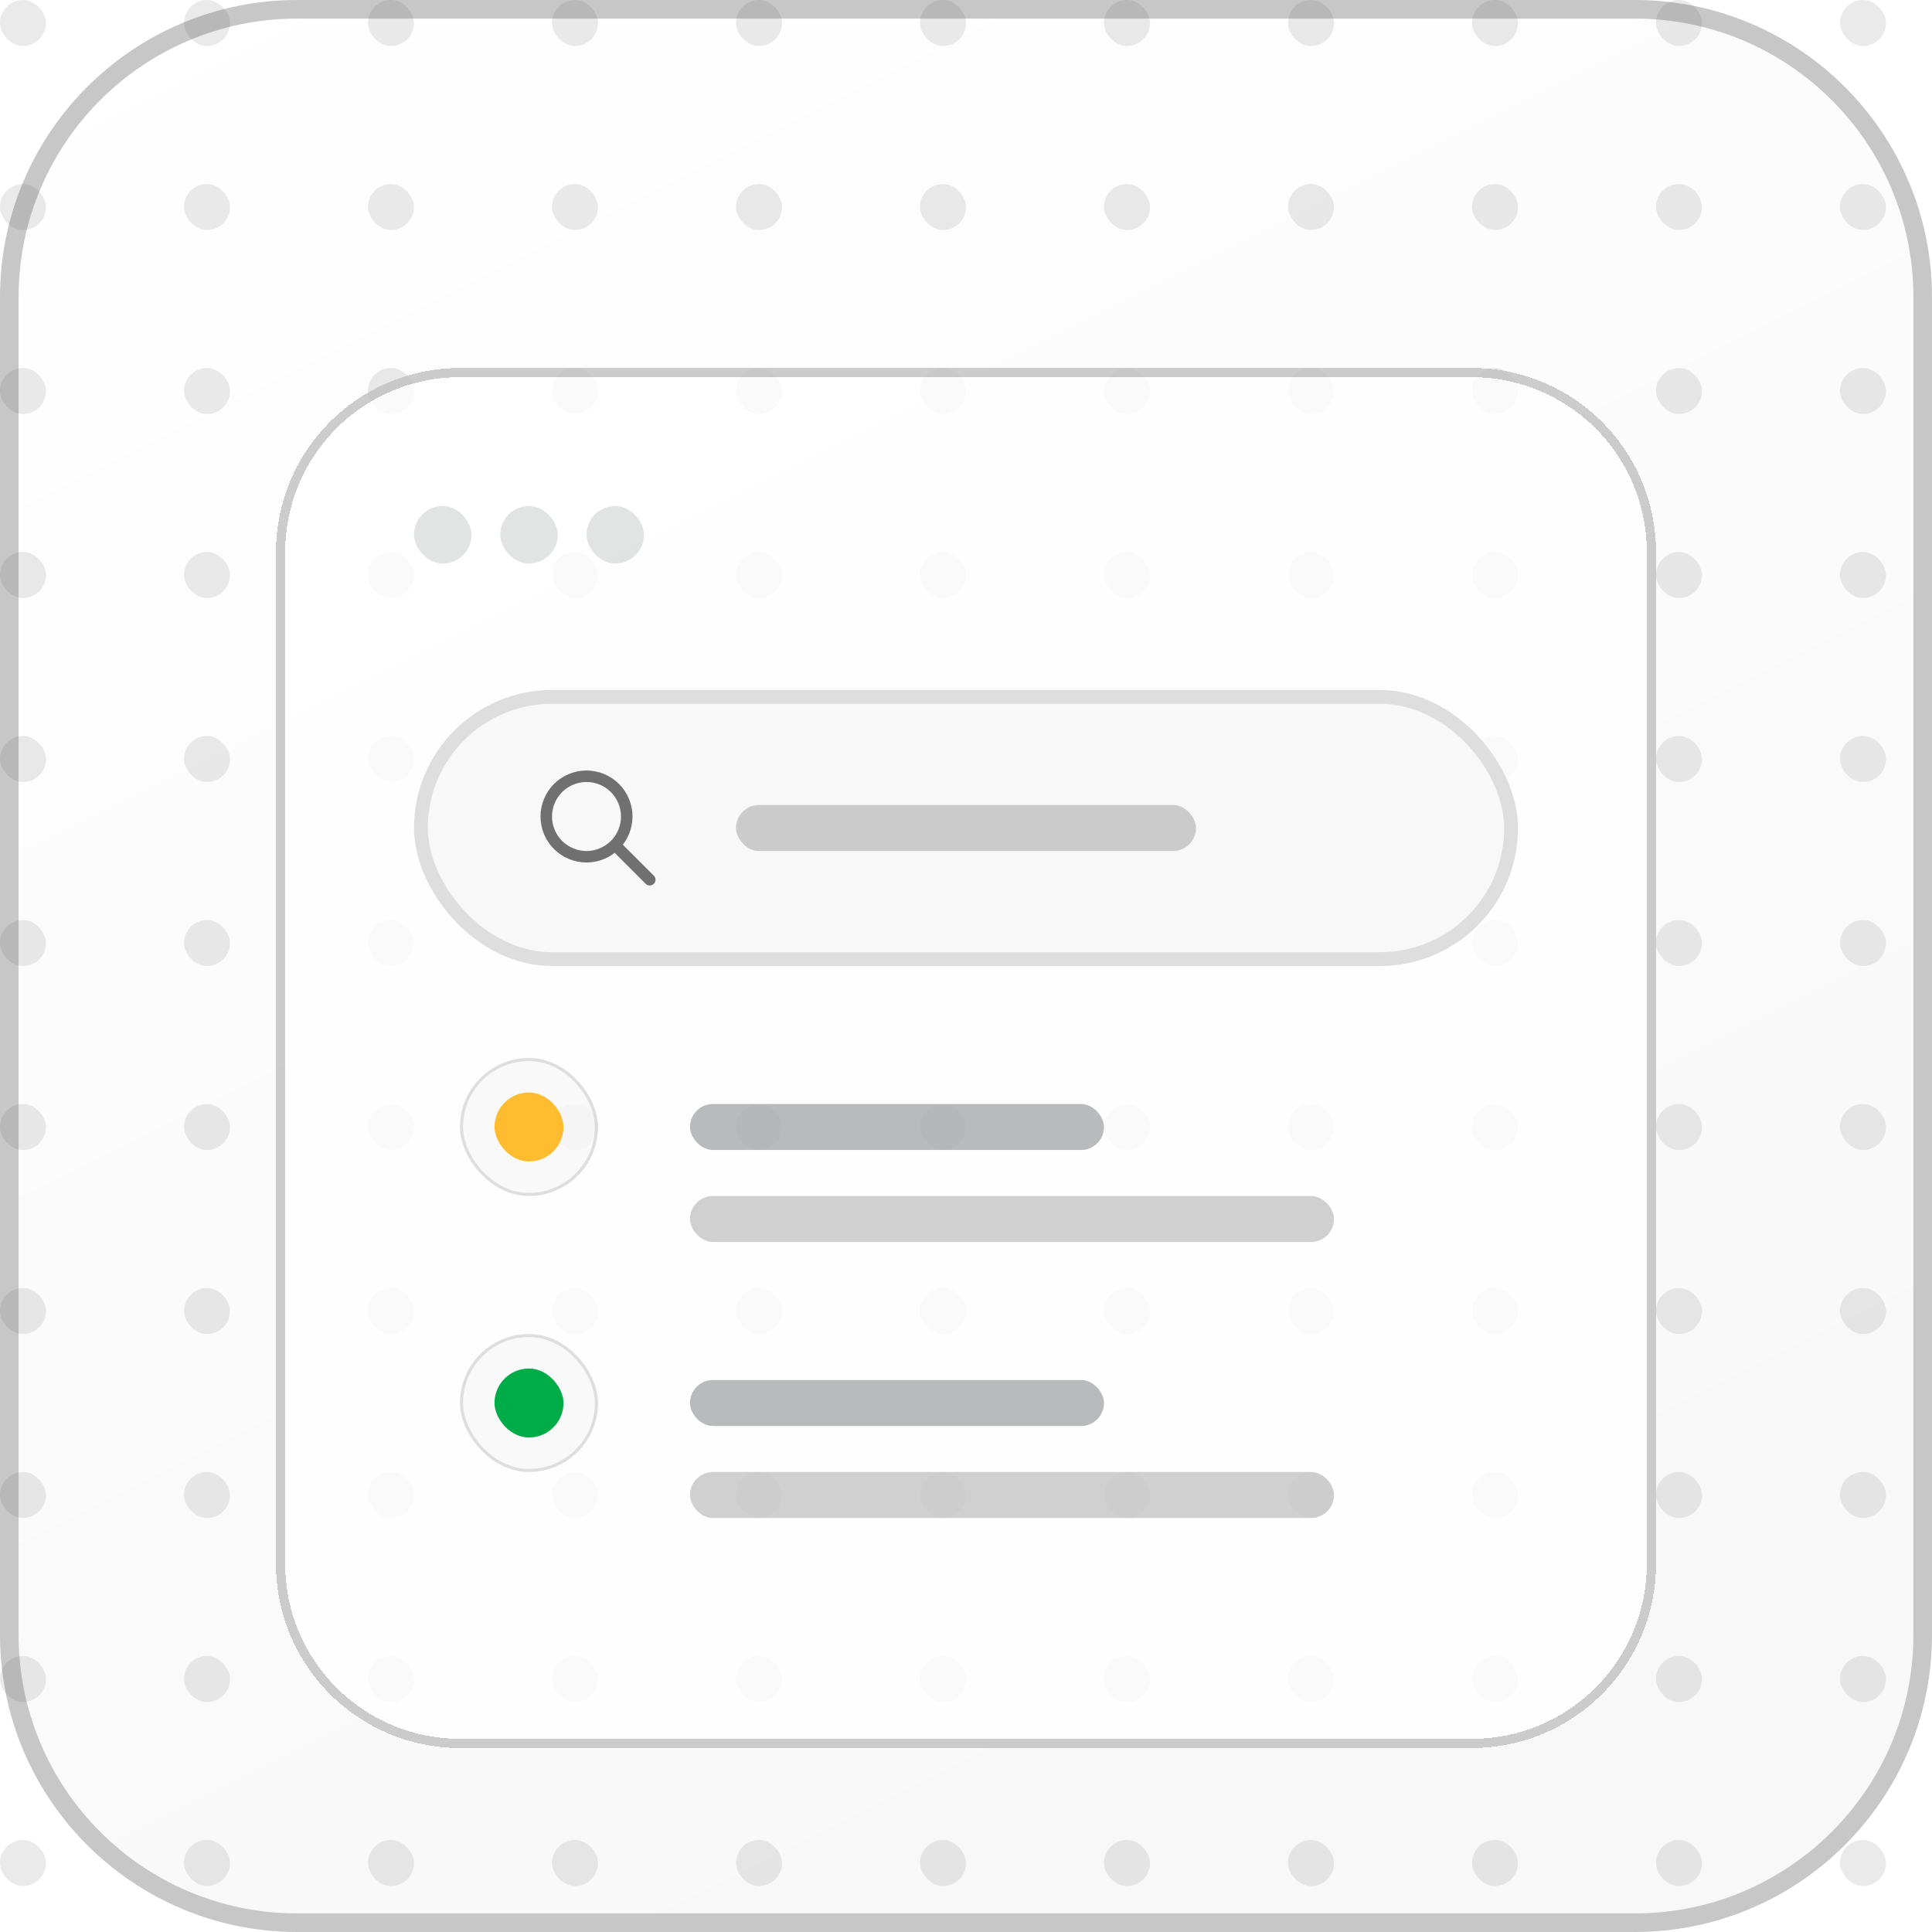 <svg width="42" height="42" viewBox="0 0 42 42" fill="none" xmlns="http://www.w3.org/2000/svg">
<path d="M0.202 6.462C0.202 3.004 3.004 0.202 6.462 0.202H35.538C38.995 0.202 41.798 3.004 41.798 6.462V35.538C41.798 38.995 38.996 41.798 35.538 41.798H6.462C3.004 41.798 0.202 38.996 0.202 35.538V6.462Z" fill="url(#paint0_linear_794_6102)"/>
<path d="M0.202 6.462C0.202 3.004 3.004 0.202 6.462 0.202H35.538C38.995 0.202 41.798 3.004 41.798 6.462V35.538C41.798 38.995 38.996 41.798 35.538 41.798H6.462C3.004 41.798 0.202 38.996 0.202 35.538V6.462Z" stroke="#C7C7C7" stroke-width="0.404"/>
<rect x="12" y="4" width="1" height="1" rx="0.5" fill="#0E1112" fill-opacity="0.03"/>
<rect x="12" y="4" width="1" height="1" rx="0.5" fill="#0E1112" fill-opacity="0.03"/>
<rect x="12" y="4" width="1" height="1" rx="0.5" fill="#0E1112" fill-opacity="0.03"/>
<rect x="16" y="4" width="1" height="1" rx="0.5" fill="#0E1112" fill-opacity="0.03"/>
<rect x="16" y="4" width="1" height="1" rx="0.5" fill="#0E1112" fill-opacity="0.03"/>
<rect x="16" y="4" width="1" height="1" rx="0.5" fill="#0E1112" fill-opacity="0.03"/>
<rect x="20" y="4" width="1" height="1" rx="0.5" fill="#0E1112" fill-opacity="0.03"/>
<rect x="20" y="4" width="1" height="1" rx="0.5" fill="#0E1112" fill-opacity="0.03"/>
<rect x="20" y="4" width="1" height="1" rx="0.5" fill="#0E1112" fill-opacity="0.03"/>
<rect y="4" width="1" height="1" rx="0.5" fill="#0E1112" fill-opacity="0.03"/>
<rect y="4" width="1" height="1" rx="0.5" fill="#0E1112" fill-opacity="0.03"/>
<rect y="4" width="1" height="1" rx="0.5" fill="#0E1112" fill-opacity="0.03"/>
<rect x="4" y="4" width="1" height="1" rx="0.5" fill="#0E1112" fill-opacity="0.03"/>
<rect x="4" y="4" width="1" height="1" rx="0.5" fill="#0E1112" fill-opacity="0.03"/>
<rect x="4" y="4" width="1" height="1" rx="0.5" fill="#0E1112" fill-opacity="0.03"/>
<rect x="8" y="4" width="1" height="1" rx="0.5" fill="#0E1112" fill-opacity="0.03"/>
<rect x="8" y="4" width="1" height="1" rx="0.5" fill="#0E1112" fill-opacity="0.03"/>
<rect x="8" y="4" width="1" height="1" rx="0.5" fill="#0E1112" fill-opacity="0.03"/>
<rect x="24" y="4" width="1" height="1" rx="0.5" fill="#0E1112" fill-opacity="0.03"/>
<rect x="24" y="4" width="1" height="1" rx="0.5" fill="#0E1112" fill-opacity="0.03"/>
<rect x="24" y="4" width="1" height="1" rx="0.5" fill="#0E1112" fill-opacity="0.03"/>
<rect x="28" y="4" width="1" height="1" rx="0.5" fill="#0E1112" fill-opacity="0.03"/>
<rect x="28" y="4" width="1" height="1" rx="0.5" fill="#0E1112" fill-opacity="0.03"/>
<rect x="28" y="4" width="1" height="1" rx="0.5" fill="#0E1112" fill-opacity="0.03"/>
<rect x="32" y="4" width="1" height="1" rx="0.5" fill="#0E1112" fill-opacity="0.03"/>
<rect x="32" y="4" width="1" height="1" rx="0.5" fill="#0E1112" fill-opacity="0.03"/>
<rect x="32" y="4" width="1" height="1" rx="0.5" fill="#0E1112" fill-opacity="0.03"/>
<rect x="36" y="4" width="1" height="1" rx="0.5" fill="#0E1112" fill-opacity="0.03"/>
<rect x="36" y="4" width="1" height="1" rx="0.5" fill="#0E1112" fill-opacity="0.03"/>
<rect x="36" y="4" width="1" height="1" rx="0.5" fill="#0E1112" fill-opacity="0.03"/>
<rect x="40" y="4" width="1" height="1" rx="0.5" fill="#0E1112" fill-opacity="0.03"/>
<rect x="40" y="4" width="1" height="1" rx="0.5" fill="#0E1112" fill-opacity="0.03"/>
<rect x="40" y="4" width="1" height="1" rx="0.5" fill="#0E1112" fill-opacity="0.03"/>
<rect x="12" width="1" height="1" rx="0.5" fill="#0E1112" fill-opacity="0.03"/>
<rect x="12" width="1" height="1" rx="0.5" fill="#0E1112" fill-opacity="0.03"/>
<rect x="12" width="1" height="1" rx="0.5" fill="#0E1112" fill-opacity="0.03"/>
<rect x="16" width="1" height="1" rx="0.5" fill="#0E1112" fill-opacity="0.03"/>
<rect x="16" width="1" height="1" rx="0.5" fill="#0E1112" fill-opacity="0.03"/>
<rect x="16" width="1" height="1" rx="0.5" fill="#0E1112" fill-opacity="0.03"/>
<rect x="20" width="1" height="1" rx="0.5" fill="#0E1112" fill-opacity="0.03"/>
<rect x="20" width="1" height="1" rx="0.5" fill="#0E1112" fill-opacity="0.03"/>
<rect x="20" width="1" height="1" rx="0.5" fill="#0E1112" fill-opacity="0.03"/>
<rect width="1" height="1" rx="0.5" fill="#0E1112" fill-opacity="0.03"/>
<rect width="1" height="1" rx="0.5" fill="#0E1112" fill-opacity="0.03"/>
<rect width="1" height="1" rx="0.5" fill="#0E1112" fill-opacity="0.03"/>
<rect x="4" width="1" height="1" rx="0.5" fill="#0E1112" fill-opacity="0.03"/>
<rect x="4" width="1" height="1" rx="0.5" fill="#0E1112" fill-opacity="0.03"/>
<rect x="4" width="1" height="1" rx="0.5" fill="#0E1112" fill-opacity="0.03"/>
<rect x="8" width="1" height="1" rx="0.5" fill="#0E1112" fill-opacity="0.03"/>
<rect x="8" width="1" height="1" rx="0.5" fill="#0E1112" fill-opacity="0.03"/>
<rect x="8" width="1" height="1" rx="0.5" fill="#0E1112" fill-opacity="0.03"/>
<rect x="24" width="1" height="1" rx="0.5" fill="#0E1112" fill-opacity="0.03"/>
<rect x="24" width="1" height="1" rx="0.5" fill="#0E1112" fill-opacity="0.03"/>
<rect x="24" width="1" height="1" rx="0.5" fill="#0E1112" fill-opacity="0.03"/>
<rect x="28" width="1" height="1" rx="0.5" fill="#0E1112" fill-opacity="0.03"/>
<rect x="28" width="1" height="1" rx="0.5" fill="#0E1112" fill-opacity="0.03"/>
<rect x="28" width="1" height="1" rx="0.5" fill="#0E1112" fill-opacity="0.03"/>
<rect x="32" width="1" height="1" rx="0.5" fill="#0E1112" fill-opacity="0.03"/>
<rect x="32" width="1" height="1" rx="0.5" fill="#0E1112" fill-opacity="0.03"/>
<rect x="32" width="1" height="1" rx="0.5" fill="#0E1112" fill-opacity="0.03"/>
<rect x="36" width="1" height="1" rx="0.5" fill="#0E1112" fill-opacity="0.03"/>
<rect x="36" width="1" height="1" rx="0.5" fill="#0E1112" fill-opacity="0.03"/>
<rect x="36" width="1" height="1" rx="0.5" fill="#0E1112" fill-opacity="0.03"/>
<rect x="40" width="1" height="1" rx="0.5" fill="#0E1112" fill-opacity="0.03"/>
<rect x="40" width="1" height="1" rx="0.5" fill="#0E1112" fill-opacity="0.03"/>
<rect x="40" width="1" height="1" rx="0.5" fill="#0E1112" fill-opacity="0.03"/>
<rect x="12" y="12" width="1" height="1" rx="0.5" fill="#0E1112" fill-opacity="0.03"/>
<rect x="12" y="12" width="1" height="1" rx="0.5" fill="#0E1112" fill-opacity="0.03"/>
<rect x="12" y="12" width="1" height="1" rx="0.5" fill="#0E1112" fill-opacity="0.03"/>
<rect x="16" y="12" width="1" height="1" rx="0.5" fill="#0E1112" fill-opacity="0.03"/>
<rect x="16" y="12" width="1" height="1" rx="0.5" fill="#0E1112" fill-opacity="0.03"/>
<rect x="16" y="12" width="1" height="1" rx="0.5" fill="#0E1112" fill-opacity="0.03"/>
<rect x="20" y="12" width="1" height="1" rx="0.5" fill="#0E1112" fill-opacity="0.03"/>
<rect x="20" y="12" width="1" height="1" rx="0.5" fill="#0E1112" fill-opacity="0.03"/>
<rect x="20" y="12" width="1" height="1" rx="0.5" fill="#0E1112" fill-opacity="0.03"/>
<rect y="12" width="1" height="1" rx="0.5" fill="#0E1112" fill-opacity="0.03"/>
<rect y="12" width="1" height="1" rx="0.5" fill="#0E1112" fill-opacity="0.03"/>
<rect y="12" width="1" height="1" rx="0.5" fill="#0E1112" fill-opacity="0.03"/>
<rect x="4" y="12" width="1" height="1" rx="0.5" fill="#0E1112" fill-opacity="0.03"/>
<rect x="4" y="12" width="1" height="1" rx="0.5" fill="#0E1112" fill-opacity="0.03"/>
<rect x="4" y="12" width="1" height="1" rx="0.5" fill="#0E1112" fill-opacity="0.03"/>
<rect x="8" y="12" width="1" height="1" rx="0.5" fill="#0E1112" fill-opacity="0.03"/>
<rect x="8" y="12" width="1" height="1" rx="0.5" fill="#0E1112" fill-opacity="0.03"/>
<rect x="8" y="12" width="1" height="1" rx="0.5" fill="#0E1112" fill-opacity="0.03"/>
<rect x="24" y="12" width="1" height="1" rx="0.5" fill="#0E1112" fill-opacity="0.03"/>
<rect x="24" y="12" width="1" height="1" rx="0.5" fill="#0E1112" fill-opacity="0.03"/>
<rect x="24" y="12" width="1" height="1" rx="0.5" fill="#0E1112" fill-opacity="0.03"/>
<rect x="28" y="12" width="1" height="1" rx="0.5" fill="#0E1112" fill-opacity="0.03"/>
<rect x="28" y="12" width="1" height="1" rx="0.5" fill="#0E1112" fill-opacity="0.03"/>
<rect x="28" y="12" width="1" height="1" rx="0.5" fill="#0E1112" fill-opacity="0.03"/>
<rect x="32" y="12" width="1" height="1" rx="0.5" fill="#0E1112" fill-opacity="0.03"/>
<rect x="32" y="12" width="1" height="1" rx="0.5" fill="#0E1112" fill-opacity="0.03"/>
<rect x="32" y="12" width="1" height="1" rx="0.5" fill="#0E1112" fill-opacity="0.03"/>
<rect x="36" y="12" width="1" height="1" rx="0.5" fill="#0E1112" fill-opacity="0.03"/>
<rect x="36" y="12" width="1" height="1" rx="0.5" fill="#0E1112" fill-opacity="0.03"/>
<rect x="36" y="12" width="1" height="1" rx="0.5" fill="#0E1112" fill-opacity="0.03"/>
<rect x="40" y="12" width="1" height="1" rx="0.5" fill="#0E1112" fill-opacity="0.03"/>
<rect x="40" y="12" width="1" height="1" rx="0.5" fill="#0E1112" fill-opacity="0.03"/>
<rect x="40" y="12" width="1" height="1" rx="0.5" fill="#0E1112" fill-opacity="0.03"/>
<rect x="12" y="8" width="1" height="1" rx="0.5" fill="#0E1112" fill-opacity="0.03"/>
<rect x="12" y="8" width="1" height="1" rx="0.5" fill="#0E1112" fill-opacity="0.03"/>
<rect x="12" y="8" width="1" height="1" rx="0.5" fill="#0E1112" fill-opacity="0.03"/>
<rect x="16" y="8" width="1" height="1" rx="0.5" fill="#0E1112" fill-opacity="0.03"/>
<rect x="16" y="8" width="1" height="1" rx="0.5" fill="#0E1112" fill-opacity="0.03"/>
<rect x="16" y="8" width="1" height="1" rx="0.5" fill="#0E1112" fill-opacity="0.03"/>
<rect x="20" y="8" width="1" height="1" rx="0.5" fill="#0E1112" fill-opacity="0.03"/>
<rect x="20" y="8" width="1" height="1" rx="0.5" fill="#0E1112" fill-opacity="0.03"/>
<rect x="20" y="8" width="1" height="1" rx="0.5" fill="#0E1112" fill-opacity="0.03"/>
<rect y="8" width="1" height="1" rx="0.5" fill="#0E1112" fill-opacity="0.03"/>
<rect y="8" width="1" height="1" rx="0.5" fill="#0E1112" fill-opacity="0.03"/>
<rect y="8" width="1" height="1" rx="0.5" fill="#0E1112" fill-opacity="0.03"/>
<rect x="4" y="8" width="1" height="1" rx="0.5" fill="#0E1112" fill-opacity="0.03"/>
<rect x="4" y="8" width="1" height="1" rx="0.5" fill="#0E1112" fill-opacity="0.03"/>
<rect x="4" y="8" width="1" height="1" rx="0.5" fill="#0E1112" fill-opacity="0.03"/>
<rect x="8" y="8" width="1" height="1" rx="0.5" fill="#0E1112" fill-opacity="0.03"/>
<rect x="8" y="8" width="1" height="1" rx="0.5" fill="#0E1112" fill-opacity="0.03"/>
<rect x="8" y="8" width="1" height="1" rx="0.5" fill="#0E1112" fill-opacity="0.03"/>
<rect x="24" y="8" width="1" height="1" rx="0.5" fill="#0E1112" fill-opacity="0.03"/>
<rect x="24" y="8" width="1" height="1" rx="0.5" fill="#0E1112" fill-opacity="0.03"/>
<rect x="24" y="8" width="1" height="1" rx="0.5" fill="#0E1112" fill-opacity="0.03"/>
<rect x="28" y="8" width="1" height="1" rx="0.5" fill="#0E1112" fill-opacity="0.03"/>
<rect x="28" y="8" width="1" height="1" rx="0.5" fill="#0E1112" fill-opacity="0.03"/>
<rect x="28" y="8" width="1" height="1" rx="0.5" fill="#0E1112" fill-opacity="0.03"/>
<rect x="32" y="8" width="1" height="1" rx="0.5" fill="#0E1112" fill-opacity="0.03"/>
<rect x="32" y="8" width="1" height="1" rx="0.5" fill="#0E1112" fill-opacity="0.03"/>
<rect x="32" y="8" width="1" height="1" rx="0.5" fill="#0E1112" fill-opacity="0.03"/>
<rect x="36" y="8" width="1" height="1" rx="0.5" fill="#0E1112" fill-opacity="0.03"/>
<rect x="36" y="8" width="1" height="1" rx="0.5" fill="#0E1112" fill-opacity="0.03"/>
<rect x="36" y="8" width="1" height="1" rx="0.5" fill="#0E1112" fill-opacity="0.03"/>
<rect x="40" y="8" width="1" height="1" rx="0.5" fill="#0E1112" fill-opacity="0.03"/>
<rect x="40" y="8" width="1" height="1" rx="0.5" fill="#0E1112" fill-opacity="0.03"/>
<rect x="40" y="8" width="1" height="1" rx="0.5" fill="#0E1112" fill-opacity="0.03"/>
<rect x="12" y="20" width="1" height="1" rx="0.5" fill="#0E1112" fill-opacity="0.03"/>
<rect x="12" y="20" width="1" height="1" rx="0.5" fill="#0E1112" fill-opacity="0.03"/>
<rect x="12" y="20" width="1" height="1" rx="0.5" fill="#0E1112" fill-opacity="0.03"/>
<rect x="16" y="20" width="1" height="1" rx="0.5" fill="#0E1112" fill-opacity="0.03"/>
<rect x="16" y="20" width="1" height="1" rx="0.5" fill="#0E1112" fill-opacity="0.03"/>
<rect x="16" y="20" width="1" height="1" rx="0.5" fill="#0E1112" fill-opacity="0.03"/>
<rect x="20" y="20" width="1" height="1" rx="0.5" fill="#0E1112" fill-opacity="0.03"/>
<rect x="20" y="20" width="1" height="1" rx="0.5" fill="#0E1112" fill-opacity="0.03"/>
<rect x="20" y="20" width="1" height="1" rx="0.5" fill="#0E1112" fill-opacity="0.03"/>
<rect y="20" width="1" height="1" rx="0.5" fill="#0E1112" fill-opacity="0.03"/>
<rect y="20" width="1" height="1" rx="0.5" fill="#0E1112" fill-opacity="0.03"/>
<rect y="20" width="1" height="1" rx="0.5" fill="#0E1112" fill-opacity="0.03"/>
<rect x="4" y="20" width="1" height="1" rx="0.5" fill="#0E1112" fill-opacity="0.03"/>
<rect x="4" y="20" width="1" height="1" rx="0.5" fill="#0E1112" fill-opacity="0.03"/>
<rect x="4" y="20" width="1" height="1" rx="0.5" fill="#0E1112" fill-opacity="0.03"/>
<rect x="8" y="20" width="1" height="1" rx="0.5" fill="#0E1112" fill-opacity="0.03"/>
<rect x="8" y="20" width="1" height="1" rx="0.5" fill="#0E1112" fill-opacity="0.03"/>
<rect x="8" y="20" width="1" height="1" rx="0.5" fill="#0E1112" fill-opacity="0.03"/>
<rect x="24" y="20" width="1" height="1" rx="0.5" fill="#0E1112" fill-opacity="0.03"/>
<rect x="24" y="20" width="1" height="1" rx="0.5" fill="#0E1112" fill-opacity="0.03"/>
<rect x="24" y="20" width="1" height="1" rx="0.5" fill="#0E1112" fill-opacity="0.03"/>
<rect x="28" y="20" width="1" height="1" rx="0.5" fill="#0E1112" fill-opacity="0.03"/>
<rect x="28" y="20" width="1" height="1" rx="0.5" fill="#0E1112" fill-opacity="0.03"/>
<rect x="28" y="20" width="1" height="1" rx="0.5" fill="#0E1112" fill-opacity="0.03"/>
<rect x="32" y="20" width="1" height="1" rx="0.5" fill="#0E1112" fill-opacity="0.03"/>
<rect x="32" y="20" width="1" height="1" rx="0.5" fill="#0E1112" fill-opacity="0.03"/>
<rect x="32" y="20" width="1" height="1" rx="0.5" fill="#0E1112" fill-opacity="0.03"/>
<rect x="36" y="20" width="1" height="1" rx="0.5" fill="#0E1112" fill-opacity="0.03"/>
<rect x="36" y="20" width="1" height="1" rx="0.5" fill="#0E1112" fill-opacity="0.03"/>
<rect x="36" y="20" width="1" height="1" rx="0.5" fill="#0E1112" fill-opacity="0.03"/>
<rect x="40" y="20" width="1" height="1" rx="0.5" fill="#0E1112" fill-opacity="0.03"/>
<rect x="40" y="20" width="1" height="1" rx="0.5" fill="#0E1112" fill-opacity="0.03"/>
<rect x="40" y="20" width="1" height="1" rx="0.5" fill="#0E1112" fill-opacity="0.03"/>
<rect x="12" y="16" width="1" height="1" rx="0.5" fill="#0E1112" fill-opacity="0.03"/>
<rect x="12" y="16" width="1" height="1" rx="0.5" fill="#0E1112" fill-opacity="0.03"/>
<rect x="12" y="16" width="1" height="1" rx="0.5" fill="#0E1112" fill-opacity="0.03"/>
<rect x="16" y="16" width="1" height="1" rx="0.5" fill="#0E1112" fill-opacity="0.03"/>
<rect x="16" y="16" width="1" height="1" rx="0.5" fill="#0E1112" fill-opacity="0.03"/>
<rect x="16" y="16" width="1" height="1" rx="0.5" fill="#0E1112" fill-opacity="0.03"/>
<rect x="20" y="16" width="1" height="1" rx="0.5" fill="#0E1112" fill-opacity="0.03"/>
<rect x="20" y="16" width="1" height="1" rx="0.5" fill="#0E1112" fill-opacity="0.03"/>
<rect x="20" y="16" width="1" height="1" rx="0.5" fill="#0E1112" fill-opacity="0.03"/>
<rect y="16" width="1" height="1" rx="0.5" fill="#0E1112" fill-opacity="0.03"/>
<rect y="16" width="1" height="1" rx="0.5" fill="#0E1112" fill-opacity="0.03"/>
<rect y="16" width="1" height="1" rx="0.5" fill="#0E1112" fill-opacity="0.03"/>
<rect x="4" y="16" width="1" height="1" rx="0.5" fill="#0E1112" fill-opacity="0.03"/>
<rect x="4" y="16" width="1" height="1" rx="0.5" fill="#0E1112" fill-opacity="0.03"/>
<rect x="4" y="16" width="1" height="1" rx="0.5" fill="#0E1112" fill-opacity="0.03"/>
<rect x="8" y="16" width="1" height="1" rx="0.5" fill="#0E1112" fill-opacity="0.03"/>
<rect x="8" y="16" width="1" height="1" rx="0.5" fill="#0E1112" fill-opacity="0.03"/>
<rect x="8" y="16" width="1" height="1" rx="0.5" fill="#0E1112" fill-opacity="0.03"/>
<rect x="24" y="16" width="1" height="1" rx="0.5" fill="#0E1112" fill-opacity="0.03"/>
<rect x="24" y="16" width="1" height="1" rx="0.5" fill="#0E1112" fill-opacity="0.03"/>
<rect x="24" y="16" width="1" height="1" rx="0.5" fill="#0E1112" fill-opacity="0.03"/>
<rect x="28" y="16" width="1" height="1" rx="0.5" fill="#0E1112" fill-opacity="0.03"/>
<rect x="28" y="16" width="1" height="1" rx="0.5" fill="#0E1112" fill-opacity="0.03"/>
<rect x="28" y="16" width="1" height="1" rx="0.5" fill="#0E1112" fill-opacity="0.03"/>
<rect x="32" y="16" width="1" height="1" rx="0.5" fill="#0E1112" fill-opacity="0.03"/>
<rect x="32" y="16" width="1" height="1" rx="0.5" fill="#0E1112" fill-opacity="0.03"/>
<rect x="32" y="16" width="1" height="1" rx="0.5" fill="#0E1112" fill-opacity="0.03"/>
<rect x="36" y="16" width="1" height="1" rx="0.5" fill="#0E1112" fill-opacity="0.03"/>
<rect x="36" y="16" width="1" height="1" rx="0.5" fill="#0E1112" fill-opacity="0.03"/>
<rect x="36" y="16" width="1" height="1" rx="0.5" fill="#0E1112" fill-opacity="0.03"/>
<rect x="40" y="16" width="1" height="1" rx="0.5" fill="#0E1112" fill-opacity="0.03"/>
<rect x="40" y="16" width="1" height="1" rx="0.5" fill="#0E1112" fill-opacity="0.03"/>
<rect x="40" y="16" width="1" height="1" rx="0.5" fill="#0E1112" fill-opacity="0.03"/>
<rect x="12" y="28" width="1" height="1" rx="0.5" fill="#0E1112" fill-opacity="0.03"/>
<rect x="12" y="28" width="1" height="1" rx="0.5" fill="#0E1112" fill-opacity="0.03"/>
<rect x="12" y="28" width="1" height="1" rx="0.5" fill="#0E1112" fill-opacity="0.03"/>
<rect x="16" y="28" width="1" height="1" rx="0.5" fill="#0E1112" fill-opacity="0.03"/>
<rect x="16" y="28" width="1" height="1" rx="0.5" fill="#0E1112" fill-opacity="0.03"/>
<rect x="16" y="28" width="1" height="1" rx="0.5" fill="#0E1112" fill-opacity="0.03"/>
<rect x="20" y="28" width="1" height="1" rx="0.5" fill="#0E1112" fill-opacity="0.03"/>
<rect x="20" y="28" width="1" height="1" rx="0.5" fill="#0E1112" fill-opacity="0.03"/>
<rect x="20" y="28" width="1" height="1" rx="0.5" fill="#0E1112" fill-opacity="0.03"/>
<rect y="28" width="1" height="1" rx="0.5" fill="#0E1112" fill-opacity="0.03"/>
<rect y="28" width="1" height="1" rx="0.5" fill="#0E1112" fill-opacity="0.03"/>
<rect y="28" width="1" height="1" rx="0.5" fill="#0E1112" fill-opacity="0.03"/>
<rect x="4" y="28" width="1" height="1" rx="0.5" fill="#0E1112" fill-opacity="0.03"/>
<rect x="4" y="28" width="1" height="1" rx="0.5" fill="#0E1112" fill-opacity="0.03"/>
<rect x="4" y="28" width="1" height="1" rx="0.5" fill="#0E1112" fill-opacity="0.03"/>
<rect x="8" y="28" width="1" height="1" rx="0.5" fill="#0E1112" fill-opacity="0.03"/>
<rect x="8" y="28" width="1" height="1" rx="0.5" fill="#0E1112" fill-opacity="0.03"/>
<rect x="8" y="28" width="1" height="1" rx="0.5" fill="#0E1112" fill-opacity="0.03"/>
<rect x="24" y="28" width="1" height="1" rx="0.5" fill="#0E1112" fill-opacity="0.03"/>
<rect x="24" y="28" width="1" height="1" rx="0.5" fill="#0E1112" fill-opacity="0.03"/>
<rect x="24" y="28" width="1" height="1" rx="0.5" fill="#0E1112" fill-opacity="0.03"/>
<rect x="28" y="28" width="1" height="1" rx="0.5" fill="#0E1112" fill-opacity="0.03"/>
<rect x="28" y="28" width="1" height="1" rx="0.5" fill="#0E1112" fill-opacity="0.03"/>
<rect x="28" y="28" width="1" height="1" rx="0.5" fill="#0E1112" fill-opacity="0.03"/>
<rect x="32" y="28" width="1" height="1" rx="0.5" fill="#0E1112" fill-opacity="0.03"/>
<rect x="32" y="28" width="1" height="1" rx="0.5" fill="#0E1112" fill-opacity="0.03"/>
<rect x="32" y="28" width="1" height="1" rx="0.5" fill="#0E1112" fill-opacity="0.03"/>
<rect x="36" y="28" width="1" height="1" rx="0.5" fill="#0E1112" fill-opacity="0.03"/>
<rect x="36" y="28" width="1" height="1" rx="0.5" fill="#0E1112" fill-opacity="0.03"/>
<rect x="36" y="28" width="1" height="1" rx="0.5" fill="#0E1112" fill-opacity="0.03"/>
<rect x="40" y="28" width="1" height="1" rx="0.5" fill="#0E1112" fill-opacity="0.03"/>
<rect x="40" y="28" width="1" height="1" rx="0.5" fill="#0E1112" fill-opacity="0.03"/>
<rect x="40" y="28" width="1" height="1" rx="0.5" fill="#0E1112" fill-opacity="0.03"/>
<rect x="12" y="24" width="1" height="1" rx="0.5" fill="#0E1112" fill-opacity="0.03"/>
<rect x="12" y="24" width="1" height="1" rx="0.5" fill="#0E1112" fill-opacity="0.03"/>
<rect x="12" y="24" width="1" height="1" rx="0.5" fill="#0E1112" fill-opacity="0.03"/>
<rect x="16" y="24" width="1" height="1" rx="0.5" fill="#0E1112" fill-opacity="0.03"/>
<rect x="16" y="24" width="1" height="1" rx="0.5" fill="#0E1112" fill-opacity="0.03"/>
<rect x="16" y="24" width="1" height="1" rx="0.5" fill="#0E1112" fill-opacity="0.03"/>
<rect x="20" y="24" width="1" height="1" rx="0.5" fill="#0E1112" fill-opacity="0.03"/>
<rect x="20" y="24" width="1" height="1" rx="0.5" fill="#0E1112" fill-opacity="0.03"/>
<rect x="20" y="24" width="1" height="1" rx="0.5" fill="#0E1112" fill-opacity="0.03"/>
<rect y="24" width="1" height="1" rx="0.5" fill="#0E1112" fill-opacity="0.03"/>
<rect y="24" width="1" height="1" rx="0.5" fill="#0E1112" fill-opacity="0.03"/>
<rect y="24" width="1" height="1" rx="0.5" fill="#0E1112" fill-opacity="0.03"/>
<rect x="4" y="24" width="1" height="1" rx="0.5" fill="#0E1112" fill-opacity="0.03"/>
<rect x="4" y="24" width="1" height="1" rx="0.5" fill="#0E1112" fill-opacity="0.03"/>
<rect x="4" y="24" width="1" height="1" rx="0.5" fill="#0E1112" fill-opacity="0.03"/>
<rect x="8" y="24" width="1" height="1" rx="0.5" fill="#0E1112" fill-opacity="0.03"/>
<rect x="8" y="24" width="1" height="1" rx="0.5" fill="#0E1112" fill-opacity="0.03"/>
<rect x="8" y="24" width="1" height="1" rx="0.5" fill="#0E1112" fill-opacity="0.03"/>
<rect x="24" y="24" width="1" height="1" rx="0.5" fill="#0E1112" fill-opacity="0.03"/>
<rect x="24" y="24" width="1" height="1" rx="0.5" fill="#0E1112" fill-opacity="0.03"/>
<rect x="24" y="24" width="1" height="1" rx="0.5" fill="#0E1112" fill-opacity="0.03"/>
<rect x="28" y="24" width="1" height="1" rx="0.5" fill="#0E1112" fill-opacity="0.03"/>
<rect x="28" y="24" width="1" height="1" rx="0.5" fill="#0E1112" fill-opacity="0.03"/>
<rect x="28" y="24" width="1" height="1" rx="0.5" fill="#0E1112" fill-opacity="0.03"/>
<rect x="32" y="24" width="1" height="1" rx="0.5" fill="#0E1112" fill-opacity="0.03"/>
<rect x="32" y="24" width="1" height="1" rx="0.5" fill="#0E1112" fill-opacity="0.03"/>
<rect x="32" y="24" width="1" height="1" rx="0.5" fill="#0E1112" fill-opacity="0.03"/>
<rect x="36" y="24" width="1" height="1" rx="0.5" fill="#0E1112" fill-opacity="0.03"/>
<rect x="36" y="24" width="1" height="1" rx="0.5" fill="#0E1112" fill-opacity="0.03"/>
<rect x="36" y="24" width="1" height="1" rx="0.5" fill="#0E1112" fill-opacity="0.03"/>
<rect x="40" y="24" width="1" height="1" rx="0.5" fill="#0E1112" fill-opacity="0.03"/>
<rect x="40" y="24" width="1" height="1" rx="0.5" fill="#0E1112" fill-opacity="0.03"/>
<rect x="40" y="24" width="1" height="1" rx="0.5" fill="#0E1112" fill-opacity="0.03"/>
<rect x="12" y="36" width="1" height="1" rx="0.5" fill="#0E1112" fill-opacity="0.03"/>
<rect x="12" y="36" width="1" height="1" rx="0.5" fill="#0E1112" fill-opacity="0.03"/>
<rect x="12" y="36" width="1" height="1" rx="0.5" fill="#0E1112" fill-opacity="0.03"/>
<rect x="16" y="36" width="1" height="1" rx="0.5" fill="#0E1112" fill-opacity="0.03"/>
<rect x="16" y="36" width="1" height="1" rx="0.5" fill="#0E1112" fill-opacity="0.03"/>
<rect x="16" y="36" width="1" height="1" rx="0.5" fill="#0E1112" fill-opacity="0.03"/>
<rect x="20" y="36" width="1" height="1" rx="0.5" fill="#0E1112" fill-opacity="0.03"/>
<rect x="20" y="36" width="1" height="1" rx="0.5" fill="#0E1112" fill-opacity="0.03"/>
<rect x="20" y="36" width="1" height="1" rx="0.5" fill="#0E1112" fill-opacity="0.03"/>
<rect y="36" width="1" height="1" rx="0.5" fill="#0E1112" fill-opacity="0.03"/>
<rect y="36" width="1" height="1" rx="0.5" fill="#0E1112" fill-opacity="0.03"/>
<rect y="36" width="1" height="1" rx="0.5" fill="#0E1112" fill-opacity="0.03"/>
<rect x="4" y="36" width="1" height="1" rx="0.5" fill="#0E1112" fill-opacity="0.03"/>
<rect x="4" y="36" width="1" height="1" rx="0.5" fill="#0E1112" fill-opacity="0.03"/>
<rect x="4" y="36" width="1" height="1" rx="0.5" fill="#0E1112" fill-opacity="0.03"/>
<rect x="8" y="36" width="1" height="1" rx="0.5" fill="#0E1112" fill-opacity="0.03"/>
<rect x="8" y="36" width="1" height="1" rx="0.5" fill="#0E1112" fill-opacity="0.03"/>
<rect x="8" y="36" width="1" height="1" rx="0.5" fill="#0E1112" fill-opacity="0.03"/>
<rect x="24" y="36" width="1" height="1" rx="0.5" fill="#0E1112" fill-opacity="0.03"/>
<rect x="24" y="36" width="1" height="1" rx="0.5" fill="#0E1112" fill-opacity="0.03"/>
<rect x="24" y="36" width="1" height="1" rx="0.5" fill="#0E1112" fill-opacity="0.03"/>
<rect x="28" y="36" width="1" height="1" rx="0.5" fill="#0E1112" fill-opacity="0.03"/>
<rect x="28" y="36" width="1" height="1" rx="0.5" fill="#0E1112" fill-opacity="0.03"/>
<rect x="28" y="36" width="1" height="1" rx="0.5" fill="#0E1112" fill-opacity="0.03"/>
<rect x="32" y="36" width="1" height="1" rx="0.5" fill="#0E1112" fill-opacity="0.03"/>
<rect x="32" y="36" width="1" height="1" rx="0.5" fill="#0E1112" fill-opacity="0.03"/>
<rect x="32" y="36" width="1" height="1" rx="0.5" fill="#0E1112" fill-opacity="0.03"/>
<rect x="36" y="36" width="1" height="1" rx="0.5" fill="#0E1112" fill-opacity="0.03"/>
<rect x="36" y="36" width="1" height="1" rx="0.5" fill="#0E1112" fill-opacity="0.03"/>
<rect x="36" y="36" width="1" height="1" rx="0.5" fill="#0E1112" fill-opacity="0.03"/>
<rect x="40" y="36" width="1" height="1" rx="0.5" fill="#0E1112" fill-opacity="0.03"/>
<rect x="40" y="36" width="1" height="1" rx="0.5" fill="#0E1112" fill-opacity="0.03"/>
<rect x="40" y="36" width="1" height="1" rx="0.5" fill="#0E1112" fill-opacity="0.03"/>
<rect x="12" y="40" width="1" height="1" rx="0.5" fill="#0E1112" fill-opacity="0.03"/>
<rect x="12" y="40" width="1" height="1" rx="0.5" fill="#0E1112" fill-opacity="0.03"/>
<rect x="12" y="40" width="1" height="1" rx="0.5" fill="#0E1112" fill-opacity="0.03"/>
<rect x="16" y="40" width="1" height="1" rx="0.5" fill="#0E1112" fill-opacity="0.03"/>
<rect x="16" y="40" width="1" height="1" rx="0.5" fill="#0E1112" fill-opacity="0.03"/>
<rect x="16" y="40" width="1" height="1" rx="0.5" fill="#0E1112" fill-opacity="0.03"/>
<rect x="20" y="40" width="1" height="1" rx="0.5" fill="#0E1112" fill-opacity="0.03"/>
<rect x="20" y="40" width="1" height="1" rx="0.5" fill="#0E1112" fill-opacity="0.03"/>
<rect x="20" y="40" width="1" height="1" rx="0.5" fill="#0E1112" fill-opacity="0.03"/>
<rect y="40" width="1" height="1" rx="0.5" fill="#0E1112" fill-opacity="0.03"/>
<rect y="40" width="1" height="1" rx="0.5" fill="#0E1112" fill-opacity="0.03"/>
<rect y="40" width="1" height="1" rx="0.5" fill="#0E1112" fill-opacity="0.03"/>
<rect x="4" y="40" width="1" height="1" rx="0.5" fill="#0E1112" fill-opacity="0.03"/>
<rect x="4" y="40" width="1" height="1" rx="0.5" fill="#0E1112" fill-opacity="0.03"/>
<rect x="4" y="40" width="1" height="1" rx="0.5" fill="#0E1112" fill-opacity="0.03"/>
<rect x="8" y="40" width="1" height="1" rx="0.5" fill="#0E1112" fill-opacity="0.03"/>
<rect x="8" y="40" width="1" height="1" rx="0.5" fill="#0E1112" fill-opacity="0.03"/>
<rect x="8" y="40" width="1" height="1" rx="0.5" fill="#0E1112" fill-opacity="0.03"/>
<rect x="24" y="40" width="1" height="1" rx="0.5" fill="#0E1112" fill-opacity="0.03"/>
<rect x="24" y="40" width="1" height="1" rx="0.5" fill="#0E1112" fill-opacity="0.03"/>
<rect x="24" y="40" width="1" height="1" rx="0.5" fill="#0E1112" fill-opacity="0.03"/>
<rect x="28" y="40" width="1" height="1" rx="0.5" fill="#0E1112" fill-opacity="0.03"/>
<rect x="28" y="40" width="1" height="1" rx="0.5" fill="#0E1112" fill-opacity="0.03"/>
<rect x="28" y="40" width="1" height="1" rx="0.5" fill="#0E1112" fill-opacity="0.03"/>
<rect x="32" y="40" width="1" height="1" rx="0.5" fill="#0E1112" fill-opacity="0.03"/>
<rect x="32" y="40" width="1" height="1" rx="0.5" fill="#0E1112" fill-opacity="0.03"/>
<rect x="32" y="40" width="1" height="1" rx="0.5" fill="#0E1112" fill-opacity="0.03"/>
<rect x="36" y="40" width="1" height="1" rx="0.5" fill="#0E1112" fill-opacity="0.03"/>
<rect x="36" y="40" width="1" height="1" rx="0.5" fill="#0E1112" fill-opacity="0.03"/>
<rect x="36" y="40" width="1" height="1" rx="0.5" fill="#0E1112" fill-opacity="0.03"/>
<rect x="40" y="40" width="1" height="1" rx="0.5" fill="#0E1112" fill-opacity="0.03"/>
<rect x="40" y="40" width="1" height="1" rx="0.5" fill="#0E1112" fill-opacity="0.03"/>
<rect x="40" y="40" width="1" height="1" rx="0.5" fill="#0E1112" fill-opacity="0.03"/>
<rect x="12" y="32" width="1" height="1" rx="0.5" fill="#0E1112" fill-opacity="0.03"/>
<rect x="12" y="32" width="1" height="1" rx="0.5" fill="#0E1112" fill-opacity="0.03"/>
<rect x="12" y="32" width="1" height="1" rx="0.5" fill="#0E1112" fill-opacity="0.03"/>
<rect x="16" y="32" width="1" height="1" rx="0.5" fill="#0E1112" fill-opacity="0.03"/>
<rect x="16" y="32" width="1" height="1" rx="0.5" fill="#0E1112" fill-opacity="0.03"/>
<rect x="16" y="32" width="1" height="1" rx="0.5" fill="#0E1112" fill-opacity="0.03"/>
<rect x="20" y="32" width="1" height="1" rx="0.5" fill="#0E1112" fill-opacity="0.03"/>
<rect x="20" y="32" width="1" height="1" rx="0.5" fill="#0E1112" fill-opacity="0.03"/>
<rect x="20" y="32" width="1" height="1" rx="0.5" fill="#0E1112" fill-opacity="0.03"/>
<rect y="32" width="1" height="1" rx="0.5" fill="#0E1112" fill-opacity="0.03"/>
<rect y="32" width="1" height="1" rx="0.5" fill="#0E1112" fill-opacity="0.03"/>
<rect y="32" width="1" height="1" rx="0.5" fill="#0E1112" fill-opacity="0.03"/>
<rect x="4" y="32" width="1" height="1" rx="0.5" fill="#0E1112" fill-opacity="0.03"/>
<rect x="4" y="32" width="1" height="1" rx="0.5" fill="#0E1112" fill-opacity="0.03"/>
<rect x="4" y="32" width="1" height="1" rx="0.5" fill="#0E1112" fill-opacity="0.03"/>
<rect x="8" y="32" width="1" height="1" rx="0.5" fill="#0E1112" fill-opacity="0.03"/>
<rect x="8" y="32" width="1" height="1" rx="0.5" fill="#0E1112" fill-opacity="0.03"/>
<rect x="8" y="32" width="1" height="1" rx="0.5" fill="#0E1112" fill-opacity="0.03"/>
<rect x="24" y="32" width="1" height="1" rx="0.5" fill="#0E1112" fill-opacity="0.03"/>
<rect x="24" y="32" width="1" height="1" rx="0.5" fill="#0E1112" fill-opacity="0.03"/>
<rect x="24" y="32" width="1" height="1" rx="0.5" fill="#0E1112" fill-opacity="0.03"/>
<rect x="28" y="32" width="1" height="1" rx="0.5" fill="#0E1112" fill-opacity="0.03"/>
<rect x="28" y="32" width="1" height="1" rx="0.5" fill="#0E1112" fill-opacity="0.03"/>
<rect x="28" y="32" width="1" height="1" rx="0.5" fill="#0E1112" fill-opacity="0.03"/>
<rect x="32" y="32" width="1" height="1" rx="0.5" fill="#0E1112" fill-opacity="0.03"/>
<rect x="32" y="32" width="1" height="1" rx="0.5" fill="#0E1112" fill-opacity="0.03"/>
<rect x="32" y="32" width="1" height="1" rx="0.5" fill="#0E1112" fill-opacity="0.03"/>
<rect x="36" y="32" width="1" height="1" rx="0.5" fill="#0E1112" fill-opacity="0.03"/>
<rect x="36" y="32" width="1" height="1" rx="0.5" fill="#0E1112" fill-opacity="0.03"/>
<rect x="36" y="32" width="1" height="1" rx="0.5" fill="#0E1112" fill-opacity="0.03"/>
<rect x="40" y="32" width="1" height="1" rx="0.5" fill="#0E1112" fill-opacity="0.03"/>
<rect x="40" y="32" width="1" height="1" rx="0.5" fill="#0E1112" fill-opacity="0.03"/>
<rect x="40" y="32" width="1" height="1" rx="0.5" fill="#0E1112" fill-opacity="0.03"/>
<g filter="url(#filter0_bd_794_6102)">
<path d="M6 10C6 7.791 7.791 6 10 6H32C34.209 6 36 7.791 36 10V32C36 34.209 34.209 36 32 36H10C7.791 36 6 34.209 6 32V10Z" fill="white" fill-opacity="0.8" shape-rendering="crispEdges"/>
<path d="M6.1 10C6.1 7.846 7.846 6.1 10 6.1H32C34.154 6.1 35.9 7.846 35.9 10V32C35.9 34.154 34.154 35.9 32 35.9H10C7.846 35.9 6.1 34.154 6.1 32V10Z" stroke="black" stroke-opacity="0.2" stroke-width="0.2" shape-rendering="crispEdges"/>
<rect x="9" y="9" width="1.25" height="1.25" rx="0.625" fill="#0E1112" fill-opacity="0.12"/>
<rect x="10.875" y="9" width="1.25" height="1.25" rx="0.625" fill="#0E1112" fill-opacity="0.12"/>
<rect x="12.75" y="9" width="1.25" height="1.25" rx="0.625" fill="#0E1112" fill-opacity="0.12"/>
<rect x="9" y="13" width="24" height="6" rx="3" fill="#F8F8F8"/>
<rect x="9.15" y="13.15" width="23.7" height="5.7" rx="2.85" stroke="#1A1C21" stroke-opacity="0.12" stroke-width="0.3"/>
<rect x="16" y="15.5" width="10" height="1" rx="0.5" fill="#1A1C21" fill-opacity="0.2"/>
<g clip-path="url(#clip0_794_6102)">
<path d="M14.125 17.125L13.375 16.375M11.875 15.75C11.875 15.865 11.898 15.979 11.942 16.085C11.986 16.191 12.05 16.288 12.131 16.369C12.213 16.45 12.309 16.514 12.415 16.558C12.521 16.602 12.635 16.625 12.75 16.625C12.865 16.625 12.979 16.602 13.085 16.558C13.191 16.514 13.287 16.45 13.369 16.369C13.45 16.288 13.514 16.191 13.558 16.085C13.602 15.979 13.625 15.865 13.625 15.75C13.625 15.635 13.602 15.521 13.558 15.415C13.514 15.309 13.45 15.213 13.369 15.131C13.287 15.05 13.191 14.986 13.085 14.942C12.979 14.898 12.865 14.875 12.75 14.875C12.635 14.875 12.521 14.898 12.415 14.942C12.309 14.986 12.213 15.05 12.131 15.131C12.05 15.213 11.986 15.309 11.942 15.415C11.898 15.521 11.875 15.635 11.875 15.75Z" stroke="black" stroke-opacity="0.55" stroke-width="0.25" stroke-linecap="round" stroke-linejoin="round"/>
</g>
<rect x="15" y="22" width="9" height="1" rx="0.5" fill="#1A1C21" fill-opacity="0.3"/>
<rect x="15" y="24" width="14" height="1" rx="0.5" fill="#1A1C21" fill-opacity="0.2"/>
<rect x="10" y="21" width="3" height="3" rx="1.5" fill="#0E1112" fill-opacity="0.02"/>
<rect x="10.033" y="21.033" width="2.933" height="2.933" rx="1.467" stroke="#1A1C21" stroke-opacity="0.12" stroke-width="0.067"/>
<rect x="10.75" y="21.75" width="1.5" height="1.5" rx="0.75" fill="#FFBC2F"/>
<rect x="15" y="28" width="9" height="1" rx="0.5" fill="#1A1C21" fill-opacity="0.3"/>
<rect x="15" y="30" width="14" height="1" rx="0.5" fill="#1A1C21" fill-opacity="0.2"/>
<rect x="10" y="27" width="3" height="3" rx="1.5" fill="#0E1112" fill-opacity="0.02"/>
<rect x="10.033" y="27.033" width="2.933" height="2.933" rx="1.467" stroke="#1A1C21" stroke-opacity="0.12" stroke-width="0.067"/>
<rect x="10.75" y="27.75" width="1.5" height="1.5" rx="0.75" fill="#00AC47"/>
</g>
<defs>
<filter id="filter0_bd_794_6102" x="-4" y="-4" width="50" height="50" filterUnits="userSpaceOnUse" color-interpolation-filters="sRGB">
<feFlood flood-opacity="0" result="BackgroundImageFix"/>
<feGaussianBlur in="BackgroundImageFix" stdDeviation="5"/>
<feComposite in2="SourceAlpha" operator="in" result="effect1_backgroundBlur_794_6102"/>
<feColorMatrix in="SourceAlpha" type="matrix" values="0 0 0 0 0 0 0 0 0 0 0 0 0 0 0 0 0 0 127 0" result="hardAlpha"/>
<feOffset dy="2"/>
<feGaussianBlur stdDeviation="2"/>
<feComposite in2="hardAlpha" operator="out"/>
<feColorMatrix type="matrix" values="0 0 0 0 0 0 0 0 0 0 0 0 0 0 0 0 0 0 0.06 0"/>
<feBlend mode="normal" in2="effect1_backgroundBlur_794_6102" result="effect2_dropShadow_794_6102"/>
<feBlend mode="normal" in="SourceGraphic" in2="effect2_dropShadow_794_6102" result="shape"/>
</filter>
<linearGradient id="paint0_linear_794_6102" x1="0" y1="0" x2="21" y2="42" gradientUnits="userSpaceOnUse">
<stop stop-color="white"/>
<stop offset="1" stop-color="#F8F8F8"/>
</linearGradient>
<clipPath id="clip0_794_6102">
<rect width="3" height="3" fill="white" transform="translate(11.5 14.5)"/>
</clipPath>
</defs>
</svg>
